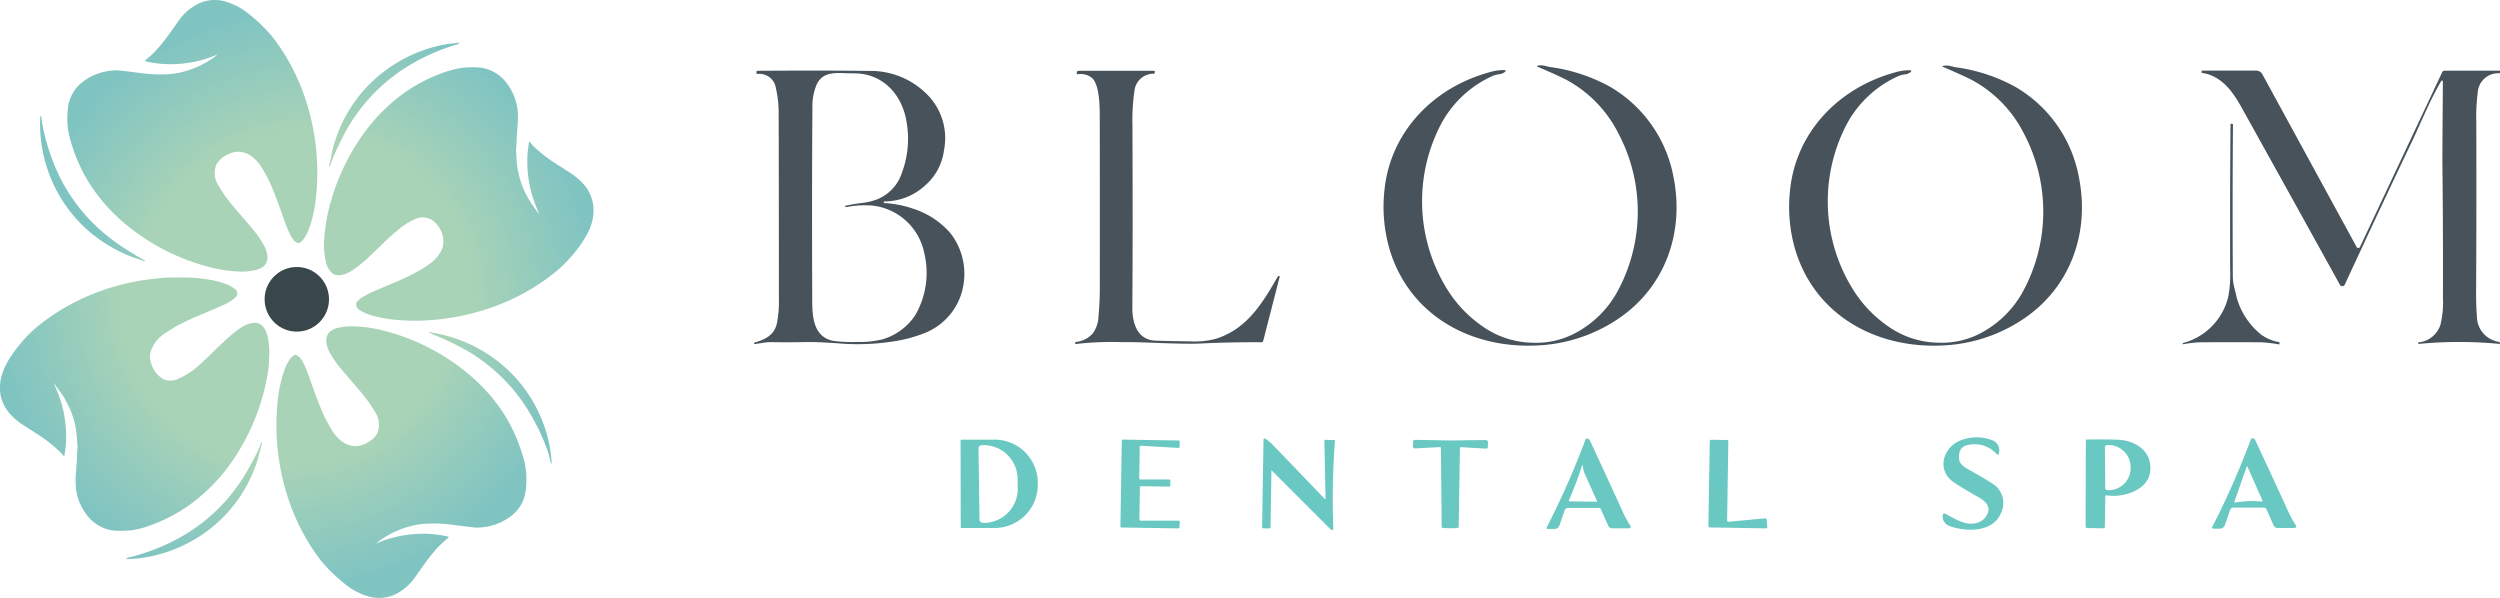 <svg xmlns="http://www.w3.org/2000/svg" xmlns:xlink="http://www.w3.org/1999/xlink" width="316.104" height="75.605" viewBox="0 0 316.104 75.605">
  <defs>
    <radialGradient id="radial-gradient" cx="0.918" cy="1.101" r="1.225" gradientTransform="translate(-0.043) scale(1.087 1)" gradientUnits="objectBoundingBox">
      <stop offset="0.503" stop-color="#a8d3b7"/>
      <stop offset="0.866" stop-color="#80c4c2"/>
    </radialGradient>
    <radialGradient id="radial-gradient-2" cx="-0.249" cy="2.067" r="2.683" gradientTransform="translate(0.024) scale(0.952 1)" xlink:href="#radial-gradient"/>
    <radialGradient id="radial-gradient-3" cx="-0.101" cy="0.914" r="1.312" gradientTransform="translate(0.03) scale(0.94 1)" xlink:href="#radial-gradient"/>
    <radialGradient id="radial-gradient-4" cx="2.445" cy="1.261" r="2.29" gradientTransform="translate(-0.192) scale(1.383 1)" xlink:href="#radial-gradient"/>
    <radialGradient id="radial-gradient-5" cx="1.102" cy="0.085" r="1.313" gradientTransform="translate(0.03) scale(0.94 1)" xlink:href="#radial-gradient"/>
    <radialGradient id="radial-gradient-6" cx="0.081" cy="-0.101" r="1.224" xlink:href="#radial-gradient"/>
    <radialGradient id="radial-gradient-7" cx="-1.08" cy="-0.251" r="2.526" gradientTransform="translate(-0.037) scale(1.074 1)" xlink:href="#radial-gradient"/>
    <radialGradient id="radial-gradient-8" cx="1.255" cy="-1.227" r="2.847" gradientTransform="translate(0.07) scale(0.859 1)" xlink:href="#radial-gradient"/>
  </defs>
  <g id="Bloom_Dental_Logo" data-name="Bloom Dental Logo" transform="translate(158.052 37.803)">
    <g id="Group_137208" data-name="Group 137208" transform="translate(-158.052 -37.803)">
      <g id="Group_137200" data-name="Group 137200" transform="translate(95.348 8.263)">
        <path id="Path_89924" data-name="Path 89924" d="M476.939,22.6a1.31,1.31,0,0,1-.786.323,3.884,3.884,0,0,0-.715.177,13.8,13.8,0,0,0-6.781,6.455,21.066,21.066,0,0,0,.933,20.531,15.84,15.84,0,0,0,4.586,4.786,11.28,11.28,0,0,0,6.277,2,10.588,10.588,0,0,0,6.025-1.607,13,13,0,0,0,4.528-4.643,21.163,21.163,0,0,0,.228-20.252,15.735,15.735,0,0,0-6.5-6.71q-1.077-.567-3.7-1.685c-.133-.054-.13-.1.01-.129a1.812,1.812,0,0,1,.834,0c.446.105.678.157.694.16a21.73,21.73,0,0,1,7.622,2.5,16.719,16.719,0,0,1,8.024,11.407c1.41,7-1.042,13.975-7.067,17.985a19.811,19.811,0,0,1-10.226,3.322c-8.293.392-15.976-3.748-18.539-11.942a19.183,19.183,0,0,1-.732-7.524c.674-7.408,6.059-13.038,13.1-15.026a6.421,6.421,0,0,1,2.1-.327C477,22.413,477.027,22.482,476.939,22.6Z" transform="translate(-381.967 -21.8)" fill="#47525a"/>
        <path id="Path_89925" data-name="Path 89925" d="M612.183,22.454c.15.014.18.078.092.2a1.31,1.31,0,0,1-.786.323,3.773,3.773,0,0,0-.715.177A13.81,13.81,0,0,0,604,29.6a21.049,21.049,0,0,0,.926,20.518A15.779,15.779,0,0,0,609.5,54.9a11.243,11.243,0,0,0,6.274,2,10.547,10.547,0,0,0,6.019-1.6,12.963,12.963,0,0,0,4.527-4.64,21.138,21.138,0,0,0,.232-20.235,15.691,15.691,0,0,0-6.5-6.706q-1.077-.567-3.7-1.685c-.133-.054-.129-.1.01-.129a1.812,1.812,0,0,1,.834,0l.695.16a21.718,21.718,0,0,1,7.615,2.5,16.694,16.694,0,0,1,8.013,11.4c1.41,6.993-1.042,13.964-7.064,17.971a19.792,19.792,0,0,1-10.223,3.316c-8.286.392-15.962-3.748-18.522-11.935a19.173,19.173,0,0,1-.728-7.52c.674-7.4,6.056-13.028,13.093-15.013A6.409,6.409,0,0,1,612.183,22.454Z" transform="translate(-466.011 -21.833)" fill="#47525a"/>
        <path id="Path_89926" data-name="Path 89926" d="M360.68,24.432a2.285,2.285,0,0,0-1.665-.388c-.1.014-.146-.027-.146-.126v-.105a.2.2,0,0,1,.2-.2H368.6c.119,0,.163.058.133.17l-.031.116a.116.116,0,0,1-.1.085,2.408,2.408,0,0,0-2.441,2.158,25.607,25.607,0,0,0-.255,4.334q.056,14.119-.014,23.064c-.013,1.872.569,4.044,2.832,4.187q.638.036,4.511.1a10.579,10.579,0,0,0,3.2-.324c3.952-1.236,5.913-4.507,7.84-7.86a.148.148,0,0,1,.15-.082.183.183,0,0,1,.085.02.035.035,0,0,1,.02.048l-2.09,8.129a.232.232,0,0,1-.224.177q-3.886-.026-7.806.163-1.614.077-6.189-.109-1.894-.077-3.626-.068a39.4,39.4,0,0,0-5.845.238.079.079,0,0,1-.089-.1l.027-.1a.073.073,0,0,1,.068-.061,3.236,3.236,0,0,0,2.148-1.1,3.837,3.837,0,0,0,.708-2.134q.163-1.721.167-3.452.015-13.185-.007-22.036C361.767,27.822,361.7,25.133,360.68,24.432Z" transform="translate(-318.066 -22.923)" fill="#47525a"/>
        <path id="Path_89927" data-name="Path 89927" d="M764.922,25.148c0-.453-.106-.48-.327-.085q-.991,1.766-1.869,3.707-1.461,3.217-1.471,3.244-3.9,8.165-8.739,18.6a.341.341,0,0,1-.606.024q-6.2-11.209-12.47-22.482c-1.13-2.025-2.536-3.949-4.953-4.313a.113.113,0,0,1-.085-.16l.051-.109a.049.049,0,0,1,.044-.027h6.774a.9.9,0,0,1,.848.5l11.9,21.808a.239.239,0,0,0,.425-.014l10.4-22.107a.3.3,0,0,1,.286-.18h6.934a.083.083,0,0,1,.082.081v.119a.113.113,0,0,1-.122.129,2.593,2.593,0,0,0-2.69,2.383,25.478,25.478,0,0,0-.184,3.84q.031,12.271-.024,21.178-.015,1.91.1,3.285A3.266,3.266,0,0,0,772,57.843a.163.163,0,0,1,.133.153v.1c0,.01-.017.014-.058.01a53.5,53.5,0,0,0-10.2,0c-.051,0-.075-.017-.075-.068v-.1c0-.017.007-.024.021-.024a3.227,3.227,0,0,0,2.795-2.237,11.95,11.95,0,0,0,.316-3.38q.026-8.533-.068-17.021Q764.851,34.663,764.922,25.148Z" transform="translate(-551.39 -22.884)" fill="#47525a"/>
        <g id="Group_137199" data-name="Group 137199" transform="translate(0 0.668)">
          <path id="Path_89928" data-name="Path 89928" d="M276.371,44.094a10.5,10.5,0,0,0-4.671-3.067,13.7,13.7,0,0,0-3.666-.718c-.061,0-.085-.034-.068-.1l.023-.092a.022.022,0,0,1,.02-.017,7.627,7.627,0,0,0,5.3-2.128,7.01,7.01,0,0,0,2.26-4.3,7.838,7.838,0,0,0-1.719-6.662,10.027,10.027,0,0,0-7.741-3.408q-5.5-.076-14.134-.02a.1.1,0,0,0-.085.068l-.031.113a.175.175,0,0,0,.17.221,2.1,2.1,0,0,1,2.295,1.8,13.994,13.994,0,0,1,.344,2.768q.026,4.851.031,23.823a14.048,14.048,0,0,1-.269,3.23c-.368,1.43-1.467,1.947-2.768,2.329a.161.161,0,0,0-.068.041.116.116,0,0,0-.034.088c0,.051.027.072.078.068.63-.061,1.382-.242,1.937-.238q2.742.031,4.334-.007t4.32.163a28.832,28.832,0,0,0,6.71-.215,17.672,17.672,0,0,0,4.119-1.062,7.9,7.9,0,0,0,5-6.271A8.34,8.34,0,0,0,276.371,44.094ZM271.99,54.406a7.449,7.449,0,0,1-4.245,3.145,12.075,12.075,0,0,1-3.122.316,17.411,17.411,0,0,1-3.146-.153c-2.342-.548-2.553-2.877-2.56-4.974q-.056-14.691.024-24.848a6.87,6.87,0,0,1,.415-2.264c.647-1.852,2.192-1.815,3.929-1.736l1.069.017c3.612.061,6.015,2.819,6.512,6.274a12.309,12.309,0,0,1-.923,7.06,5.411,5.411,0,0,1-2.951,2.645,8,8,0,0,1-1.9.419q-.945.127-1.991.34c-.034.007-.044.027-.027.058l.048.085a.059.059,0,0,0,.064.031,12.6,12.6,0,0,1,3.292-.2,7.535,7.535,0,0,1,6.614,6.059A10.683,10.683,0,0,1,271.99,54.406Z" transform="translate(-251.564 -23.563)" fill="#47525a"/>
        </g>
        <path id="Path_89929" data-name="Path 89929" d="M734.507,41.4q-.077,9.023-.021,18.921a6.365,6.365,0,0,0,.187,1.671c.105.364.191.732.262,1.106a9.222,9.222,0,0,0,3.166,4.868,5.6,5.6,0,0,0,2.209.919.1.1,0,0,1,.082.143l-.027.113a.043.043,0,0,1-.055.037,15.769,15.769,0,0,0-2.328-.272q-6.275-.02-7.745.01a14.447,14.447,0,0,0-2,.238.06.06,0,0,1-.075-.041.094.094,0,0,1,0-.085.081.081,0,0,1,.051-.034A7.978,7.978,0,0,0,733.9,63.2a15.02,15.02,0,0,0,.252-3.479q-.036-9.145.047-18.328c0-.1.048-.136.143-.112l.1.027A.084.084,0,0,1,734.507,41.4Z" transform="translate(-547.514 -33.893)" fill="#47525a"/>
      </g>
      <g id="Group_137205" data-name="Group 137205" transform="translate(121.459 55.298)">
        <path id="Path_89930" data-name="Path 89930" d="M650.177,148.761q.076.581.995,1.1,2.669,1.513,3.144,1.851a2.867,2.867,0,0,1,1.124,3.776c-1,2.431-4.4,2.394-6.5,1.62a1.337,1.337,0,0,1-.74-.648,1.156,1.156,0,0,1-.112-.686q.041-.362.367-.193c1.412.757,2.821,1.674,4.309,1,.856-.387,1.542-1.6.764-2.421a3.863,3.863,0,0,0-.913-.693q-2.546-1.451-3.243-1.969c-2.156-1.6-1.145-4.475,1.086-5.253a5.444,5.444,0,0,1,3.871.014,1.34,1.34,0,0,1,.822,1.745.12.12,0,0,1-.2.055,3.75,3.75,0,0,0-3.637-1.206C650.408,147.019,650.031,147.657,650.177,148.761Z" transform="translate(-523.904 -145.896)" fill="#69c8c2"/>
        <path id="Path_89931" data-name="Path 89931" d="M429.071,153.88l-.149-7.358a.061.061,0,0,1,.068-.068l1.161.02c.078,0,.116.041.109.122a96.131,96.131,0,0,0-.21,10.88c.017.441-.129.506-.442.193l-7.317-7.317c-.044-.044-.065-.034-.065.027l-.112,7.117a.142.142,0,0,1-.163.157l-.7-.01a.18.18,0,0,1-.2-.207l.173-11.009a.145.145,0,0,1,.221-.122,5.014,5.014,0,0,1,.934.764q2.471,2.546,6.54,6.808C429.023,153.982,429.074,153.985,429.071,153.88Z" transform="translate(-382.925 -146.136)" fill="#69c8c2"/>
        <path id="Path_89932" data-name="Path 89932" d="M380.09,151.831v.638a.132.132,0,0,1-.136.133l-3.583-.055a.131.131,0,0,0-.136.129l-.061,4.1a.131.131,0,0,0,.133.136h4.842a.135.135,0,0,1,.133.139l-.044.71a.126.126,0,0,1-.132.122l-7.2-.112a.131.131,0,0,1-.129-.136l.17-10.846a.131.131,0,0,1,.136-.129l7.056.109a.131.131,0,0,1,.129.136l-.007.672a.137.137,0,0,1-.143.133l-4.757-.275a.135.135,0,0,0-.143.132l-.061,3.993a.131.131,0,0,0,.132.136h3.667A.131.131,0,0,1,380.09,151.831Z" transform="translate(-353.567 -146.372)" fill="#69c8c2"/>
        <path id="Path_89933" data-name="Path 89933" d="M476.108,146.816q1.437-.026,4.421-.054a.278.278,0,0,1,.319.323l-.007.482a.242.242,0,0,1-.292.272l-3.131-.18c-.071,0-.108.031-.112.105l-.156,9.973a.117.117,0,0,1-.112.122,6.777,6.777,0,0,1-.964.048,7.961,7.961,0,0,1-.968-.051.115.115,0,0,1-.108-.125l-.092-9.973c0-.075-.041-.112-.112-.105l-3.131.16a.243.243,0,0,1-.292-.275l0-.482a.278.278,0,0,1,.323-.319C473.68,146.769,475.154,146.792,476.108,146.816Z" transform="translate(-414.169 -146.417)" fill="#69c8c2"/>
        <path id="Path_89934" data-name="Path 89934" d="M577.205,157.9l-7.117-.112a.167.167,0,0,1-.163-.17l.17-10.754a.167.167,0,0,1,.17-.163l2.017.031a.167.167,0,0,1,.163.17l-.156,9.993a.163.163,0,0,0,.18.17l4.638-.428a.172.172,0,0,1,.183.153l.085.93A.164.164,0,0,1,577.205,157.9Z" transform="translate(-475.37 -146.394)" fill="#69c8c2"/>
        <g id="Group_137201" data-name="Group 137201" transform="translate(0 0.291)">
          <path id="Path_89935" data-name="Path 89935" d="M324.648,146.663l-4.095.007a.1.1,0,0,0-.1.1l.02,10.968a.1.1,0,0,0,.1.1l4.1-.007a5.45,5.45,0,0,0,5.542-5.358V152A5.457,5.457,0,0,0,324.648,146.663Zm-1.107,10.523-.272,0a.418.418,0,0,1-.424-.414l-.125-8.985a.421.421,0,0,1,.414-.428l.272,0a4.3,4.3,0,0,1,4.258,4.333l.014,1.046A4.3,4.3,0,0,1,323.542,157.186Z" transform="translate(-320.455 -146.663)" fill="#69c8c2"/>
        </g>
        <g id="Group_137202" data-name="Group 137202" transform="translate(142.249 0.264)">
          <path id="Path_89936" data-name="Path 89936" d="M699.888,146.633q-1.615-.066-4.041-.027a.056.056,0,0,0-.058.061l-.027,10.927a.2.2,0,0,0,.2.2l2.088.034a.141.141,0,0,0,.143-.139l.061-3.885c0-.112.058-.16.17-.143,1.888.319,5.056-.513,5.467-2.808C704.343,148.331,702.3,146.735,699.888,146.633Zm1.562,3.6a2.773,2.773,0,0,1-2.771,2.774h-.153a.275.275,0,0,1-.279-.275l-.047-5.147a.283.283,0,0,1,.279-.282h.153a2.775,2.775,0,0,1,2.818,2.727Z" transform="translate(-695.762 -146.592)" fill="#69c8c2"/>
        </g>
        <g id="Group_137203" data-name="Group 137203" transform="translate(74.102 0.151)">
          <path id="Path_89937" data-name="Path 89937" d="M526.5,157.236a12.839,12.839,0,0,1-.822-1.48q-2-4.4-4.231-9.182a.4.4,0,0,0-.421-.275.183.183,0,0,0-.146.116A104.777,104.777,0,0,1,516,157.484c-.081.163-.031.244.149.244h.774a.646.646,0,0,0,.666-.476l.662-1.9a.418.418,0,0,1,.4-.282h3.885a.319.319,0,0,1,.3.193l.9,2.027a.56.56,0,0,0,.553.36h1.99C526.6,157.654,526.678,157.515,526.5,157.236Zm-4.217-2.951-3.382-.051c-.112,0-.15-.058-.105-.163q1.014-2.379,1.576-4.156a.494.494,0,0,1,.1-.221q.061-.041.072.031a3.366,3.366,0,0,0,.183.916q.82,1.778,1.6,3.579A.047.047,0,0,1,522.287,154.285Z" transform="translate(-515.964 -146.295)" fill="#69c8c2"/>
        </g>
        <g id="Group_137204" data-name="Group 137204" transform="translate(158.245 0.112)">
          <path id="Path_89938" data-name="Path 89938" d="M748.5,157.117a12.662,12.662,0,0,1-.822-1.477q-2.006-4.39-4.241-9.172a.4.4,0,0,0-.421-.275.179.179,0,0,0-.143.115A104.577,104.577,0,0,1,738,157.378c-.082.163-.03.244.15.244h.774a.648.648,0,0,0,.666-.479l.659-1.895a.426.426,0,0,1,.4-.285l3.881,0a.319.319,0,0,1,.3.194l.9,2.024a.556.556,0,0,0,.553.36l1.986,0C748.6,157.534,748.676,157.4,748.5,157.117Zm-4.278-2.927c-.794-.048-1.348-.064-1.667-.051s-.869.071-1.657.18c-.108.014-.143-.03-.108-.132l1.538-4.374c.01-.034.017-.051.024-.051a.1.1,0,0,1,.03-.007.127.127,0,0,1,.034,0s.014.017.027.051l1.878,4.237C744.363,154.146,744.33,154.193,744.221,154.19Z" transform="translate(-737.966 -146.19)" fill="#69c8c2"/>
        </g>
      </g>
      <g id="Group_137207" data-name="Group 137207">
        <ellipse id="Ellipse_12" data-name="Ellipse 12" cx="4.071" cy="4.086" rx="4.071" ry="4.086" transform="translate(33.304 33.919) rotate(-2.2)" fill="#39464c"/>
        <g id="Group_137206" data-name="Group 137206">
          <path id="Path_89939" data-name="Path 89939" d="M50.228,28.728a10.435,10.435,0,0,0,.451,1.006,3.349,3.349,0,0,0,.452.691,2.619,2.619,0,0,0,.445.291.207.207,0,0,0,.205.013,1.918,1.918,0,0,0,.615-.578,5.908,5.908,0,0,0,.681-1.371,16.728,16.728,0,0,0,.8-3.579A29.407,29.407,0,0,0,52.7,12.92a26.833,26.833,0,0,0-3.684-7.439,14.088,14.088,0,0,0-.945-1.208,20.275,20.275,0,0,0-2.528-2.4A8.217,8.217,0,0,0,42.127.108a4.9,4.9,0,0,0-2.783.215,6.514,6.514,0,0,0-2.81,2.317c-1.157,1.626-1.585,2.268-2.49,3.332a11.979,11.979,0,0,1-1.635,1.578.467.467,0,0,0-.091.093.071.071,0,0,0,.043.109,13.522,13.522,0,0,0,3.353.362A14.912,14.912,0,0,0,41.441,6.9c.027-.011.028-.008.006.011a7.917,7.917,0,0,1-.94.683,11.669,11.669,0,0,1-3.933,1.611,9.683,9.683,0,0,1-1.593.188A17.79,17.79,0,0,1,32.213,9.3q-1.69-.221-3-.377a4.646,4.646,0,0,0-.845-.018,7.078,7.078,0,0,0-3.82,1.344,4.776,4.776,0,0,0-1.992,3.336,10.13,10.13,0,0,0,.154,3.571,15.653,15.653,0,0,0,.448,1.541,20.039,20.039,0,0,0,2.867,5.608,22.407,22.407,0,0,0,3.075,3.409,27.179,27.179,0,0,0,11.3,6.047,17,17,0,0,0,4.012.576,7.544,7.544,0,0,0,2.01-.225,2.777,2.777,0,0,0,.667-.3,1.229,1.229,0,0,0,.6-.77,1.746,1.746,0,0,0,.086-.568,3.653,3.653,0,0,0-.4-1.368,12.281,12.281,0,0,0-1.414-2.07q-.728-.874-2.154-2.524-.646-.748-1.328-1.652a12.359,12.359,0,0,1-.783-1.208,3.007,3.007,0,0,1-.4-2.831,3.142,3.142,0,0,1,1.326-1.219c1.867-1.06,3.495.072,4.463,1.639a18.448,18.448,0,0,1,1.389,2.766q.565,1.391,1.364,3.679Q50.03,28.24,50.228,28.728Z" transform="translate(-13.953 0)" fill="url(#radial-gradient)"/>
          <path id="Path_89940" data-name="Path 89940" d="M109.861,29.9a.037.037,0,0,0,.067-.008,11.559,11.559,0,0,1,.462-1.3q.548-1.254,1.227-2.567a22.274,22.274,0,0,1,8.126-8.782,26.041,26.041,0,0,1,5.279-2.477q.462-.156.9-.273a.848.848,0,0,0,.316-.167c.081-.067.07-.094-.034-.08q-.584.076-.865.1a7.673,7.673,0,0,0-.861.121,18.063,18.063,0,0,0-6.036,2.284,17.8,17.8,0,0,0-8.01,10.369,12.739,12.739,0,0,0-.32,1.342q-.009.048-.282,1.35a.067.067,0,0,0,.008.05Z" transform="translate(-68.2 -8.848)" fill="url(#radial-gradient-2)"/>
          <path id="Path_89941" data-name="Path 89941" d="M140.884,37.172a8.715,8.715,0,0,0-1.69-1.415q-.744-.483-1.681-1.07a18.409,18.409,0,0,1-2.619-1.986,5.619,5.619,0,0,1-.75-.812.074.074,0,0,0-.133.03q-.03.179-.137,1.036a10.275,10.275,0,0,0-.073,1.035,15.012,15.012,0,0,0,1.256,6.379q.218.5.253.6a.01.01,0,0,1,0,.012.01.01,0,0,1-.013,0,14.153,14.153,0,0,1-1.706-2.587,11.039,11.039,0,0,1-1.07-3.495q-.057-.4-.073-.739-.023-.461-.039-.673a5.964,5.964,0,0,1-.032-.679c.039-.354.062-.708.069-1.063,0-.24.015-.44.03-.6.029-.307.045-.508.049-.6.009-.247.025-.506.047-.777a11.163,11.163,0,0,0,.024-1.717,6.986,6.986,0,0,0-1.6-3.871,5,5,0,0,0-2.075-1.452,4.811,4.811,0,0,0-1.57-.287,10.438,10.438,0,0,0-2,.088,13.588,13.588,0,0,0-2.668.768,20.139,20.139,0,0,0-5.266,2.989,22.689,22.689,0,0,0-4.328,4.55,27.552,27.552,0,0,0-4.216,8.879,22.034,22.034,0,0,0-.764,4.69,9.646,9.646,0,0,0,.183,2.455,2.7,2.7,0,0,0,.887,1.648,1.414,1.414,0,0,0,.932.21,3.664,3.664,0,0,0,1.474-.556,12.271,12.271,0,0,0,1.455-1.094q.9-.772,2.462-2.315.8-.793,2-1.8a8.191,8.191,0,0,1,2.044-1.292,2.219,2.219,0,0,1,2.274.13,2.984,2.984,0,0,1,.736.774,3.041,3.041,0,0,1,.447,2.9,4.779,4.779,0,0,1-1.608,1.864q-.754.522-1.338.85a30.818,30.818,0,0,1-3.106,1.492q-1.815.762-2.726,1.161-.31.136-.614.3-.241.129-.6.326a1.764,1.764,0,0,0-.33.234q-.237.213-.308.27a.5.5,0,0,0-.2.3.739.739,0,0,0,.091.543,1.234,1.234,0,0,0,.315.295,3.225,3.225,0,0,0,.368.233,7.23,7.23,0,0,0,1.493.558,17.37,17.37,0,0,0,2.52.452,26.414,26.414,0,0,0,3.528.118q.451-.014,1.092-.064.835-.065,1.09-.093a29.934,29.934,0,0,0,6.831-1.585,26.683,26.683,0,0,0,7.925-4.46,16.923,16.923,0,0,0,2.424-2.493,12.865,12.865,0,0,0,1.8-2.821,6.05,6.05,0,0,0,.525-2.332A4.938,4.938,0,0,0,140.884,37.172Z" transform="translate(-67.127 -13.922)" fill="url(#radial-gradient-3)"/>
          <path id="Path_89942" data-name="Path 89942" d="M14.653,46.365a17.688,17.688,0,0,0,4.165,6.221,18.4,18.4,0,0,0,5.343,3.571c.7.312,1.634.614,2.36.858a.071.071,0,0,0,.061-.006l.035-.021a.031.031,0,0,0,0-.053A34.424,34.424,0,0,1,22.8,54.551q-.743-.536-1.411-1.106a22.073,22.073,0,0,1-6.265-8.7,26.765,26.765,0,0,1-1.492-5.107q-.033-.179-.1-.877a.11.11,0,0,0-.037-.062l-.03-.028a.038.038,0,0,0-.066.019q-.052.7-.035,1.4A18.009,18.009,0,0,0,14.653,46.365Z" transform="translate(-8.295 -24.006)" fill="url(#radial-gradient-4)"/>
          <path id="Path_89943" data-name="Path 89943" d="M33.974,100.755a5.907,5.907,0,0,0-.219-1.04c-.218-.739-.757-1.487-1.589-1.424a2.787,2.787,0,0,0-.634.1,4.663,4.663,0,0,0-1.128.558,13.688,13.688,0,0,0-1.561,1.229q-.941.847-2.226,2.115-.382.378-.926.868a10.293,10.293,0,0,1-3.322,2.289,2.355,2.355,0,0,1-1.695-.03,3.315,3.315,0,0,1-1.526-1.906A2.675,2.675,0,0,1,19,102.126a4.26,4.26,0,0,1,1.856-2.5,18.759,18.759,0,0,1,1.6-.993q.449-.252,1.938-.936.428-.2,1.478-.631,1.274-.529,2.528-1.1c.141-.063.427-.225.862-.484A3.5,3.5,0,0,0,29.847,95a.441.441,0,0,0,.137-.26.688.688,0,0,0-.214-.667,4.237,4.237,0,0,0-1.528-.8,11.436,11.436,0,0,0-1.7-.421,20.737,20.737,0,0,0-2.267-.266q-1.105-.056-3.072-.014-.476.01-.966.065l-.963.107A28.517,28.517,0,0,0,9.233,95.8a26.008,26.008,0,0,0-4.19,2.714A14.8,14.8,0,0,0,3.82,99.576a19.678,19.678,0,0,0-2.4,2.9,9.39,9.39,0,0,0-1.1,2.133A5.687,5.687,0,0,0,0,106.7a4.557,4.557,0,0,0,.361,1.682A5.224,5.224,0,0,0,1.5,110.052a8.3,8.3,0,0,0,1.333,1.1q1.845,1.175,2.561,1.658a15.837,15.837,0,0,1,2.34,1.956,2.8,2.8,0,0,1,.335.408.028.028,0,0,0,.051-.009,12.519,12.519,0,0,0,.246-2.76,16.053,16.053,0,0,0-.538-3.756,17.6,17.6,0,0,0-1.035-2.705c0-.008-.006-.012,0-.015l0-.008s.014,0,.019.006q.765,1.034,1.151,1.581.1.141.7,1.288a7.215,7.215,0,0,1,.443,1.052q.276.826.344,1.095.088.354.227,1.38.025.186.055.722c.013.237.037.477.071.722a7.514,7.514,0,0,1-.043.866c-.034.446-.014.937-.074,1.428-.04.333-.022.664-.064,1.012a9.76,9.76,0,0,0-.041,1.817,6.689,6.689,0,0,0,1.526,3.863,4.968,4.968,0,0,0,2.544,1.668,5.413,5.413,0,0,0,1.423.164,12.813,12.813,0,0,0,1.446-.049,10.24,10.24,0,0,0,1.758-.386q.641-.2,1.509-.551a20.1,20.1,0,0,0,4.565-2.567,23.083,23.083,0,0,0,5.764-6.4,27.885,27.885,0,0,0,3.164-7.3,24.047,24.047,0,0,0,.656-3.286c.03-.232.052-.458.063-.68.024-.409.036-.636.039-.684a8.641,8.641,0,0,0,.014-.968Q34.014,101.12,33.974,100.755Z" transform="translate(0 -57.473)" fill="url(#radial-gradient-5)"/>
          <path id="Path_89944" data-name="Path 89944" d="M123.136,124.5a20.065,20.065,0,0,0-2.867-5.609,22.446,22.446,0,0,0-3.076-3.409,27.185,27.185,0,0,0-11.3-6.046,17,17,0,0,0-4.013-.576,7.527,7.527,0,0,0-2.01.225,2.776,2.776,0,0,0-.667.3,1.228,1.228,0,0,0-.6.77,1.75,1.75,0,0,0-.086.569,3.669,3.669,0,0,0,.4,1.368,12.326,12.326,0,0,0,1.415,2.07q.727.873,2.154,2.524.645.748,1.328,1.652a12.561,12.561,0,0,1,.784,1.208,3.007,3.007,0,0,1,.4,2.831,3.14,3.14,0,0,1-1.326,1.219c-1.867,1.061-3.5-.071-4.463-1.639a18.463,18.463,0,0,1-1.39-2.766q-.565-1.392-1.365-3.68-.192-.547-.39-1.034a10.315,10.315,0,0,0-.451-1.006,3.349,3.349,0,0,0-.452-.691,2.619,2.619,0,0,0-.445-.291.207.207,0,0,0-.205-.013,1.91,1.91,0,0,0-.614.578,5.875,5.875,0,0,0-.681,1.37,16.745,16.745,0,0,0-.8,3.581A29.423,29.423,0,0,0,93.6,130.285a26.84,26.84,0,0,0,3.685,7.44,14.072,14.072,0,0,0,.946,1.208,20.308,20.308,0,0,0,2.528,2.4,8.215,8.215,0,0,0,3.414,1.762,4.9,4.9,0,0,0,2.783-.215,6.51,6.51,0,0,0,2.81-2.317c1.158-1.626,1.585-2.269,2.49-3.332a12.024,12.024,0,0,1,1.635-1.578.463.463,0,0,0,.091-.093.071.071,0,0,0-.042-.109,13.524,13.524,0,0,0-3.353-.362,14.892,14.892,0,0,0-5.729,1.213c-.026.011-.028.008-.006-.011a7.864,7.864,0,0,1,.94-.683A11.645,11.645,0,0,1,109.724,134a9.625,9.625,0,0,1,1.593-.188,17.757,17.757,0,0,1,2.769.091q1.69.219,3,.376a4.643,4.643,0,0,0,.845.019,7.084,7.084,0,0,0,3.821-1.345,4.778,4.778,0,0,0,1.992-3.337,10.121,10.121,0,0,0-.155-3.571A15.576,15.576,0,0,0,123.136,124.5Z" transform="translate(-57.27 -67.6)" fill="url(#radial-gradient-6)"/>
          <path id="Path_89945" data-name="Path 89945" d="M157.522,122.149a17.942,17.942,0,0,0-3.863-6.052,18.167,18.167,0,0,0-10.007-5.222,1.669,1.669,0,0,0-.451-.1.046.046,0,0,0-.029.011.048.048,0,0,0-.019.042.035.035,0,0,0,.018.03q.1.053.982.426,1.242.526,2.406,1.107A22.267,22.267,0,0,1,154.54,119q.418.555.915,1.326a26.807,26.807,0,0,1,2.752,5.667q.1.291.288,1.148a.857.857,0,0,0,.053.182c.075.145.107.133.1-.033A16.98,16.98,0,0,0,157.522,122.149Z" transform="translate(-88.895 -68.79)" fill="url(#radial-gradient-7)"/>
          <path id="Path_89946" data-name="Path 89946" d="M59.221,147.586a.037.037,0,0,0-.067,0,11.441,11.441,0,0,1-.527,1.268q-.611,1.222-1.354,2.494a22.194,22.194,0,0,1-8.541,8.327,25.98,25.98,0,0,1-5.384,2.2c-.311.088-.614.163-.908.226a.831.831,0,0,0-.324.15c-.085.063-.075.09.03.082q.586-.045.866-.053a7.788,7.788,0,0,0,.863-.075A18.021,18.021,0,0,0,50,160.241a17.748,17.748,0,0,0,8.508-9.914,12.634,12.634,0,0,0,.387-1.321q.012-.047.35-1.329a.072.072,0,0,0-.006-.051Z" transform="translate(-26.118 -91.635)" fill="url(#radial-gradient-8)"/>
        </g>
      </g>
    </g>
  </g>
</svg>
